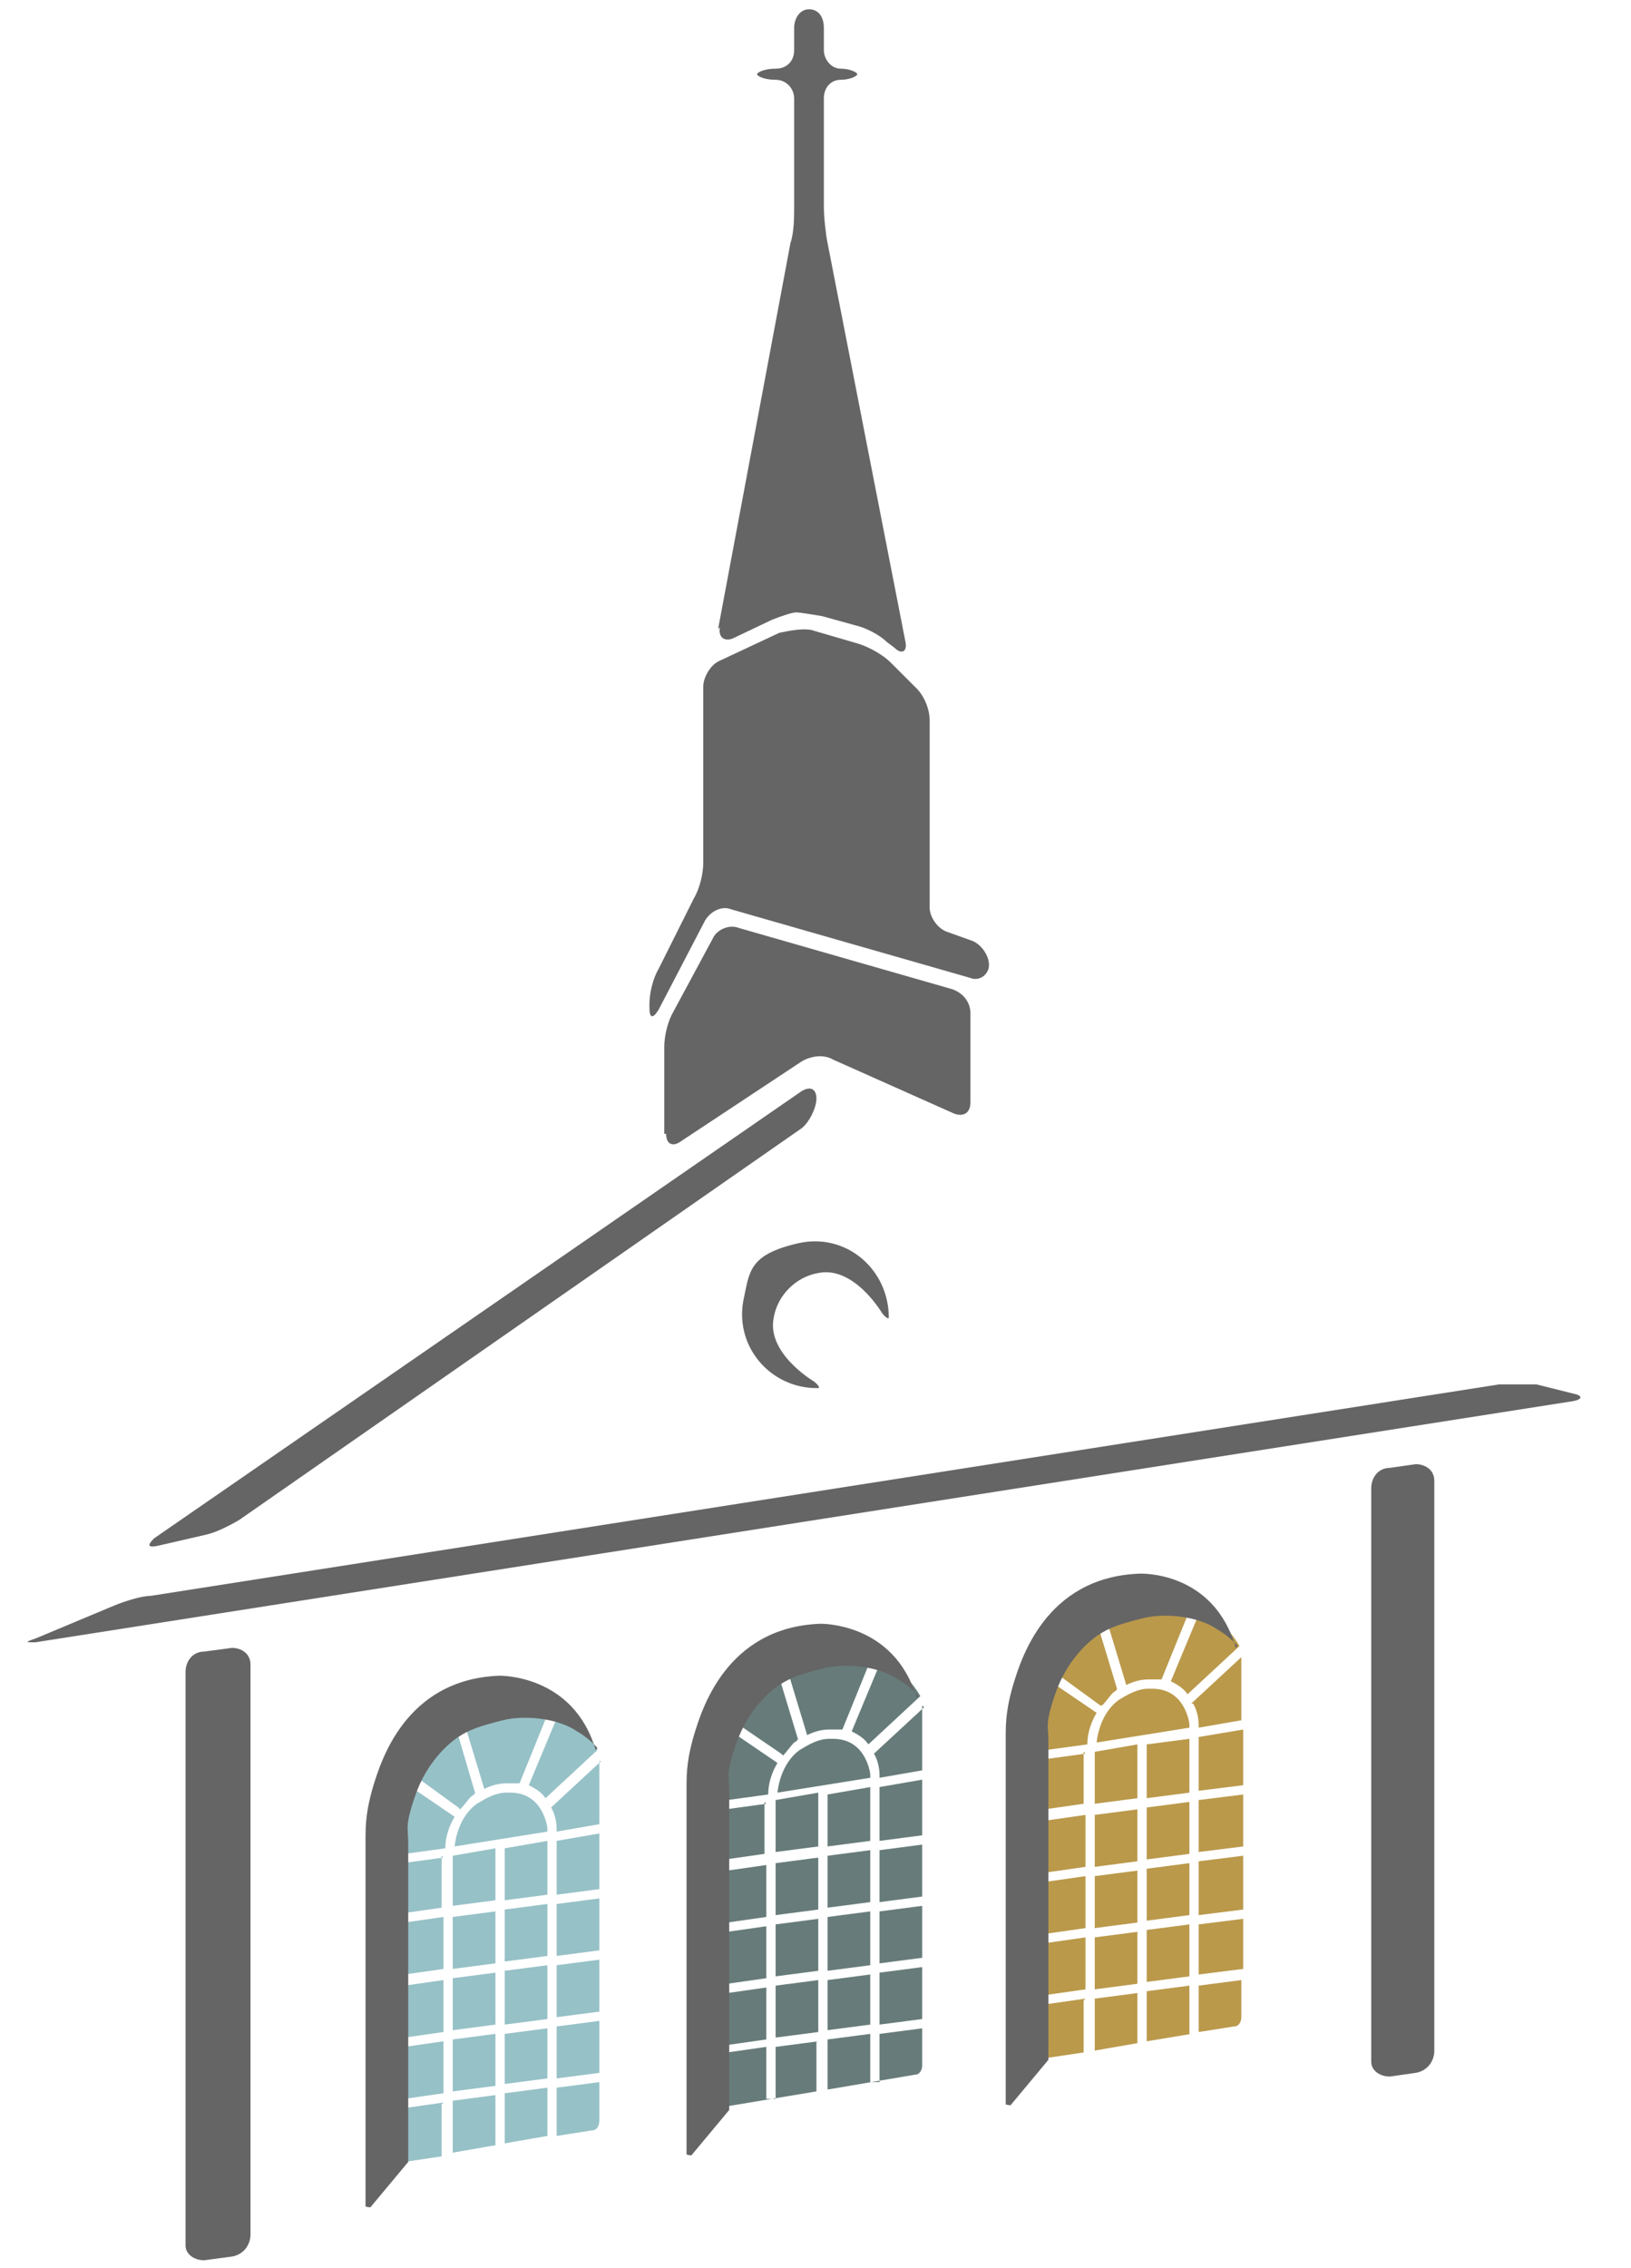 <?xml version="1.0" encoding="UTF-8"?>
<svg id="Layer_1" xmlns="http://www.w3.org/2000/svg" version="1.1" viewBox="0 0 87.9 122.2">
  <!-- Generator: Adobe Illustrator 29.8.2, SVG Export Plug-In . SVG Version: 2.1.1 Build 3)  -->
  <defs>
    <style>
      .st0 {
        fill: #b38e37;
      }

      .st1 {
        fill: #545454;
      }

      .st2 {
        opacity: .9;
      }

      .st3 {
        fill: #8bbac1;
      }

      .st4 {
        fill: #576e6c;
      }
    </style>
  </defs>
  <g class="st2">
    <g>
      <path class="st0" d="M58.5,97.8l-2.1.3c0,.9,0,1.8,0,2.8l2.1-.3v-2.8Z"/>
      <path class="st0" d="M58.5,101.1l-2.1.3c0,.9,0,1.9,0,2.8l2.1-.3v-2.8Z"/>
      <polygon class="st0" points="64.1 97.1 61.8 97.4 61.8 100.2 64.1 99.9 64.1 97.1"/>
      <polygon class="st0" points="64.1 93.7 61.8 94 61.8 96.9 64.1 96.6 64.1 93.7"/>
      <polygon class="st0" points="64.1 100.4 61.8 100.7 61.8 103.5 64.1 103.2 64.1 100.4"/>
      <polygon class="st0" points="61.8 106.8 64.1 106.5 64.1 103.7 61.8 104 61.8 106.8"/>
      <polygon class="st0" points="64.6 99.8 67 99.5 67 96.7 64.6 97 64.6 99.8"/>
      <polygon class="st0" points="64.6 96.5 67 96.2 67 93.2 64.6 93.6 64.6 96.5"/>
      <polygon class="st0" points="64.6 103.2 67 102.9 67 100 64.6 100.3 64.6 103.2"/>
      <polygon class="st0" points="64.6 106.4 67 106.1 67 103.4 64.6 103.7 64.6 106.4"/>
      <path class="st0" d="M58.5,94.5l-2.2.3c0,.8,0,1.7,0,2.7l2.1-.3v-2.8Z"/>
      <path class="st0" d="M64.3,91.8c.3.5.3,1.1.3,1.1v.2l2.3-.4v-3.4l-2.7,2.5Z"/>
      <path class="st0" d="M58.5,104.4l-2.1.3c0,1,0,1.9,0,2.8l2.1-.3v-2.8Z"/>
      <path class="st0" d="M59.4,91.9c.2-.2.4-.5.6-.7,0,0,.2-.1.2-.2l-1-3.3c-.9.7-1.6,1.7-2.1,2.6l2.2,1.6Z"/>
      <path class="st0" d="M59.7,87.5l1,3.3c.4-.2.8-.3,1.2-.3.3,0,.5,0,.7,0l1.5-3.7.5.2-1.5,3.6c.4.2.7.4.9.7l2.8-2.6c-.4-.7-1.6-2.4-4.3-2.3-1.1,0-2.1.5-3,1.1h.2Z"/>
      <path class="st0" d="M58.6,94c0-.6.2-1.2.5-1.7l-2.2-1.5c-.3.7-.5,1.3-.5,1.8,0,.2,0,.8,0,1.7l2.2-.3Z"/>
      <path class="st0" d="M58.5,107.7l-2.1.3c0,1.7,0,2.9,0,2.9l2-.3v-2.8Z"/>
      <polygon class="st0" points="64.1 109.6 64.1 107 61.8 107.3 61.8 110 64.2 109.6 64.1 109.6"/>
      <path class="st0" d="M64.6,106.9v2.6s1.9-.3,1.9-.3c.3,0,.4-.3.4-.5v-2l-2.3.3Z"/>
      <polygon class="st0" points="61.3 97.5 59 97.8 59 100.6 61.3 100.3 61.3 97.5"/>
      <polygon class="st0" points="61.3 107.4 59 107.7 59 110.5 61.3 110.1 61.3 107.4"/>
      <polygon class="st0" points="61.3 100.8 59 101.1 59 103.9 61.3 103.6 61.3 100.8"/>
      <path class="st0" d="M59,94.5v2.7s2.3-.3,2.3-.3v-2.9s-2.3.4-2.3.4c0,0,0,0,0,0Z"/>
      <path class="st0" d="M64.1,92.9c0,0-.2-1.9-2-1.9s-.1,0-.2,0c-.6,0-1.1.3-1.6.6-.7.5-1.1,1.4-1.2,2.3l5-.8v-.2Z"/>
      <polygon class="st0" points="59 107.2 61.3 106.9 61.3 104.1 59 104.4 59 107.2"/>
    </g>
    <g>
      <path class="st4" d="M46.9,95.6c0,0-.2-1.9-2-1.9s-.1,0-.2,0c-.6,0-1.1.3-1.6.6-.7.5-1.1,1.4-1.2,2.3l5-.8v-.2Z"/>
      <polygon class="st4" points="46.9 96.3 44.6 96.7 44.6 99.5 46.9 99.2 46.9 96.3"/>
      <polygon class="st4" points="44.1 106.2 44.1 103.4 41.8 103.7 41.8 106.5 44.1 106.2"/>
      <polygon class="st4" points="44.1 100.1 41.8 100.4 41.8 103.2 44.1 102.9 44.1 100.1"/>
      <path class="st4" d="M42.5,90.2l1,3.3c.4-.2.8-.3,1.2-.3.3,0,.5,0,.7,0l1.5-3.7.5.2-1.5,3.6c.4.2.7.4.9.7l2.8-2.6s0,0,0,0c-.4-.7-1.6-2.4-4.3-2.3-1.1,0-2.1.5-3,1.1h.2Z"/>
      <polygon class="st4" points="46.9 103 44.6 103.3 44.6 106.2 46.9 105.9 46.9 103"/>
      <polygon class="st4" points="44.1 109.5 44.1 106.7 41.8 107 41.8 109.8 44.1 109.5"/>
      <polygon class="st4" points="44.6 109.4 46.9 109.1 46.9 106.4 44.6 106.7 44.6 109.4"/>
      <polygon class="st4" points="46.9 99.7 44.6 100 44.6 102.8 46.9 102.5 46.9 99.7"/>
      <path class="st4" d="M44.1,110l-2.3.3v2.8s-.5,0-.5,0v-2.8l-2.1.3c0,1.7,0,2.9,0,2.9l4.8-.8v-2.7Z"/>
      <path class="st4" d="M41.3,100.5l-2.1.3c0,.9,0,1.8,0,2.8l2.1-.3v-2.8Z"/>
      <path class="st4" d="M41.3,97.2l-2.2.3c0,.8,0,1.7,0,2.7l2.1-.3v-2.8Z"/>
      <path class="st4" d="M49.8,92l-2.7,2.5c.3.5.3,1.1.3,1.1v.2l2.3-.4v.5s-2.3.4-2.3.4v2.9s2.3-.3,2.3-.3v.5l-2.3.3v2.8s2.3-.3,2.3-.3v.5l-2.3.3v2.8s2.3-.3,2.3-.3v.5s-2.3.3-2.3.3v2.8s2.3-.3,2.3-.3v.5l-2.3.3v2.6s-.5,0-.5,0v-2.6s-2.3.3-2.3.3v2.7s0,0,0,0l4.7-.8c.3,0,.4-.3.4-.5v-19.4s0,0,0,0Z"/>
      <path class="st4" d="M41.3,103.8l-2.1.3c0,.9,0,1.9,0,2.8l2.1-.3v-2.8Z"/>
      <path class="st4" d="M41.8,97.1v2.7s2.3-.3,2.3-.3v-2.9s-2.3.4-2.3.4c0,0,0,0,0,0Z"/>
      <path class="st4" d="M42.2,94.6c.2-.2.4-.5.6-.7,0,0,.2-.1.2-.2l-1-3.3c-.9.7-1.6,1.7-2.1,2.6l2.2,1.5Z"/>
      <path class="st4" d="M41.4,96.7c0-.6.2-1.2.5-1.7l-2.2-1.5c-.3.7-.5,1.3-.5,1.8,0,.2,0,.8,0,1.7l2.2-.3Z"/>
      <path class="st4" d="M41.3,107.1l-2.1.3c0,1,0,1.9,0,2.8l2.1-.3v-2.8Z"/>
    </g>
    <g>
      <polygon class="st3" points="26.7 106.3 24.4 106.6 24.4 109.4 26.7 109.1 26.7 106.3"/>
      <polygon class="st3" points="26.7 112.9 24.4 113.2 24.4 116 26.7 115.6 26.7 112.9"/>
      <polygon class="st3" points="24.4 112.7 26.7 112.4 26.7 109.6 24.4 109.9 24.4 112.7"/>
      <polygon class="st3" points="26.7 103 24.4 103.3 24.4 106.1 26.7 105.8 26.7 103"/>
      <path class="st3" d="M26.7,99.6l-2.3.4s0,0,0,0v2.7s2.3-.3,2.3-.3v-2.9Z"/>
      <path class="st3" d="M23.9,110l-2.1.3c0,1,0,1.9,0,2.8l2.1-.3v-2.8Z"/>
      <path class="st3" d="M23.9,103.3l-2.1.3c0,.9,0,1.8,0,2.8l2.1-.3v-2.8Z"/>
      <path class="st3" d="M25.1,93.1l1,3.3c.4-.2.8-.3,1.2-.3.3,0,.5,0,.7,0l1.5-3.7.5.2-1.5,3.6c.4.2.7.4.9.7l2.8-2.6s0,0,0,0c-.4-.7-1.6-2.5-4.4-2.4-1.1,0-2.1.5-3,1.1h.2Z"/>
      <path class="st3" d="M23.9,100.1l-2.2.3c0,.8,0,1.7,0,2.7l2.1-.3v-2.8Z"/>
      <path class="st3" d="M23.9,106.7l-2.1.3c0,1,0,1.9,0,2.8l2.1-.3v-2.8Z"/>
      <polygon class="st3" points="29.5 102.6 27.2 102.9 27.2 105.7 29.5 105.4 29.5 102.6"/>
      <path class="st3" d="M24,99.6c0-.6.2-1.2.5-1.7l-2.2-1.5c-.3.7-.5,1.3-.5,1.8,0,.2,0,.8,0,1.7l2.2-.3Z"/>
      <path class="st3" d="M23.9,113.3l-2.1.3c0,1.7,0,2.9,0,2.9l2-.3v-2.8Z"/>
      <path class="st3" d="M24.8,97.5c.2-.2.4-.5.6-.7,0,0,.2-.1.2-.2l-1-3.4c-.9.7-1.6,1.7-2.1,2.6l2.2,1.6Z"/>
      <path class="st3" d="M32.4,94.9l-2.7,2.5c.3.5.3,1.1.3,1.1v.2l2.3-.4v.5s-2.3.4-2.3.4v2.9s2.3-.3,2.3-.3v.5l-2.3.3v2.8s2.3-.3,2.3-.3v.5l-2.3.3v2.8s2.3-.3,2.3-.3v.5s-2.3.3-2.3.3v2.8s2.3-.3,2.3-.3v.5l-2.3.3v2.6s1.9-.3,1.9-.3c.3,0,.4-.3.4-.5v-19.4s0,0,0,0Z"/>
      <path class="st3" d="M27.5,96.6c0,0-.1,0-.2,0-.6,0-1.1.3-1.6.6-.7.5-1.1,1.4-1.2,2.3l5-.8v-.2c0,0-.2-1.9-2-1.9Z"/>
      <polygon class="st3" points="29.5 99.2 27.2 99.6 27.2 102.4 29.5 102.1 29.5 99.2"/>
      <polygon class="st3" points="27.2 112.3 29.5 112 29.5 109.3 27.2 109.6 27.2 112.3"/>
      <polygon class="st3" points="29.5 105.9 27.2 106.2 27.2 109.1 29.5 108.8 29.5 105.9"/>
      <polygon class="st3" points="29.5 112.5 27.2 112.8 27.2 115.5 29.5 115.1 29.5 112.5"/>
    </g>
    <g>
      <path class="st1" d="M1.9,88.5c-.5,0-.6,0,0-.2l4.3-1.8c.5-.2,1.4-.5,1.9-.5l72.7-11.4c.5,0,1.4,0,2,0l2,.5c.5.1.5.3,0,.4L1.9,88.5Z"/>
      <path class="st1" d="M41.7,71c.2-1.2,1.2-2.2,2.4-2.4,1.9-.4,3.4,2.1,3.4,2.1.2.3.4.4.4.3h0c0-2.6-2.3-4.6-4.9-4s-2.6,1.5-2.9,2.9c-.6,2.6,1.4,4.9,3.9,4.9h.1c.1,0,0-.2-.3-.4,0,0-2.5-1.5-2.1-3.4Z"/>
      <path class="st1" d="M8.5,83.3c-.5.1-.6,0-.2-.4l34.9-24.1c.5-.3.8-.1.8.4s-.4,1.3-.8,1.6l-30.3,21.1c-.5.3-1.3.7-1.8.8l-2.6.6Z"/>
      <path class="st1" d="M35.9,61.1c0,.6.4.7.8.4l6.5-4.3c.5-.3,1.2-.4,1.7-.1l6.5,2.9c.5.2.9,0,.9-.6v-4.8c0-.6-.4-1.1-1-1.3l-11.5-3.3c-.5-.2-1.2.1-1.4.6l-2.1,3.9c-.3.5-.5,1.3-.5,1.9v4.7Z"/>
      <path class="st1" d="M35,54.3c0,.6.2.6.5.1l2.5-4.8c.3-.5.9-.8,1.4-.6l12.9,3.7c.5.2,1-.2,1-.7s-.4-1.1-.9-1.3l-1.4-.5c-.5-.2-.9-.8-.9-1.3v-10.1c0-.6-.3-1.3-.7-1.7l-1.4-1.4c-.4-.4-1.1-.8-1.7-1l-2.4-.7c-.5-.2-1.4,0-1.9.1l-3.2,1.5c-.5.2-.9.9-.9,1.4v9.5c0,.6-.2,1.4-.5,1.9l-1.9,3.8c-.3.5-.5,1.3-.5,1.9h0Z"/>
      <path class="st1" d="M38.8,33.8c-.1.5.2.8.7.6l2.1-1c.5-.2,1.1-.4,1.3-.4s.8.1,1.4.2l1.8.5c.5.1,1.3.5,1.7.9l.4.3c.4.4.7.2.6-.3l-4.2-21.5c-.1-.5-.2-1.4-.2-2v-5.8c0-.6.4-1,.9-1s.9-.2.9-.3-.4-.3-.9-.3-.9-.5-.9-1v-1.2c0-.6-.3-1-.8-1s-.8.5-.8,1v1.2c0,.6-.4,1-1,1s-1,.2-1,.3.4.3,1,.3,1,.5,1,1v5.8c0,.6,0,1.4-.2,2l-3.9,20.8Z"/>
      <path class="st1" d="M10,90.1c0-.6.4-1.1,1-1.1l1.5-.2c.5,0,1,.3,1,.9v30.7c0,.6-.4,1.1-1,1.2l-1.5.2c-.5,0-1-.3-1-.8v-30.8Z"/>
      <path class="st1" d="M49.5,91.4s-.4-.5-1.1-.9c-1-.7-2.8-.9-4-.6s-1.8.5-2.4.9-1.7,1.4-2.3,3.1-.4,1.8-.4,2.6v17.2s-2,2.4-2,2.4c0,.1-.3,0-.3,0v-20c0-1.1.2-1.9.4-2.6.4-1.3,1.7-5.8,6.8-6,0,0,4-.1,5.2,4Z"/>
      <path class="st1" d="M66.7,88.7s-.4-.5-1.1-.9c-1-.7-2.8-.9-4-.6s-1.8.5-2.4.9-1.7,1.4-2.3,3.1-.4,1.8-.4,2.6v17.2s-2,2.4-2,2.4c0,.1-.3,0-.3,0v-20c0-1.1.2-1.9.4-2.6.4-1.3,1.7-5.8,6.8-6,0,0,4-.2,5.2,4Z"/>
      <path class="st1" d="M32.2,94.2s-.4-.5-1.1-.9c-1-.7-2.8-.9-4-.6s-1.8.5-2.4.9-1.7,1.4-2.3,3.1-.4,1.8-.4,2.6v17.2s-2,2.4-2,2.4c0,.1-.3,0-.3,0v-20c0-1.1.2-1.9.4-2.6.4-1.3,1.7-5.8,6.8-6,0,0,4-.1,5.2,4Z"/>
    </g>
    <path class="st1" d="M73.9,80.2c0-.6.4-1.1,1-1.1l1.4-.2c.5,0,1,.3,1,.9v30.7c0,.6-.4,1.1-1,1.2l-1.4.2c-.5,0-1-.3-1-.8v-30.8Z"/>
  </g>
</svg>